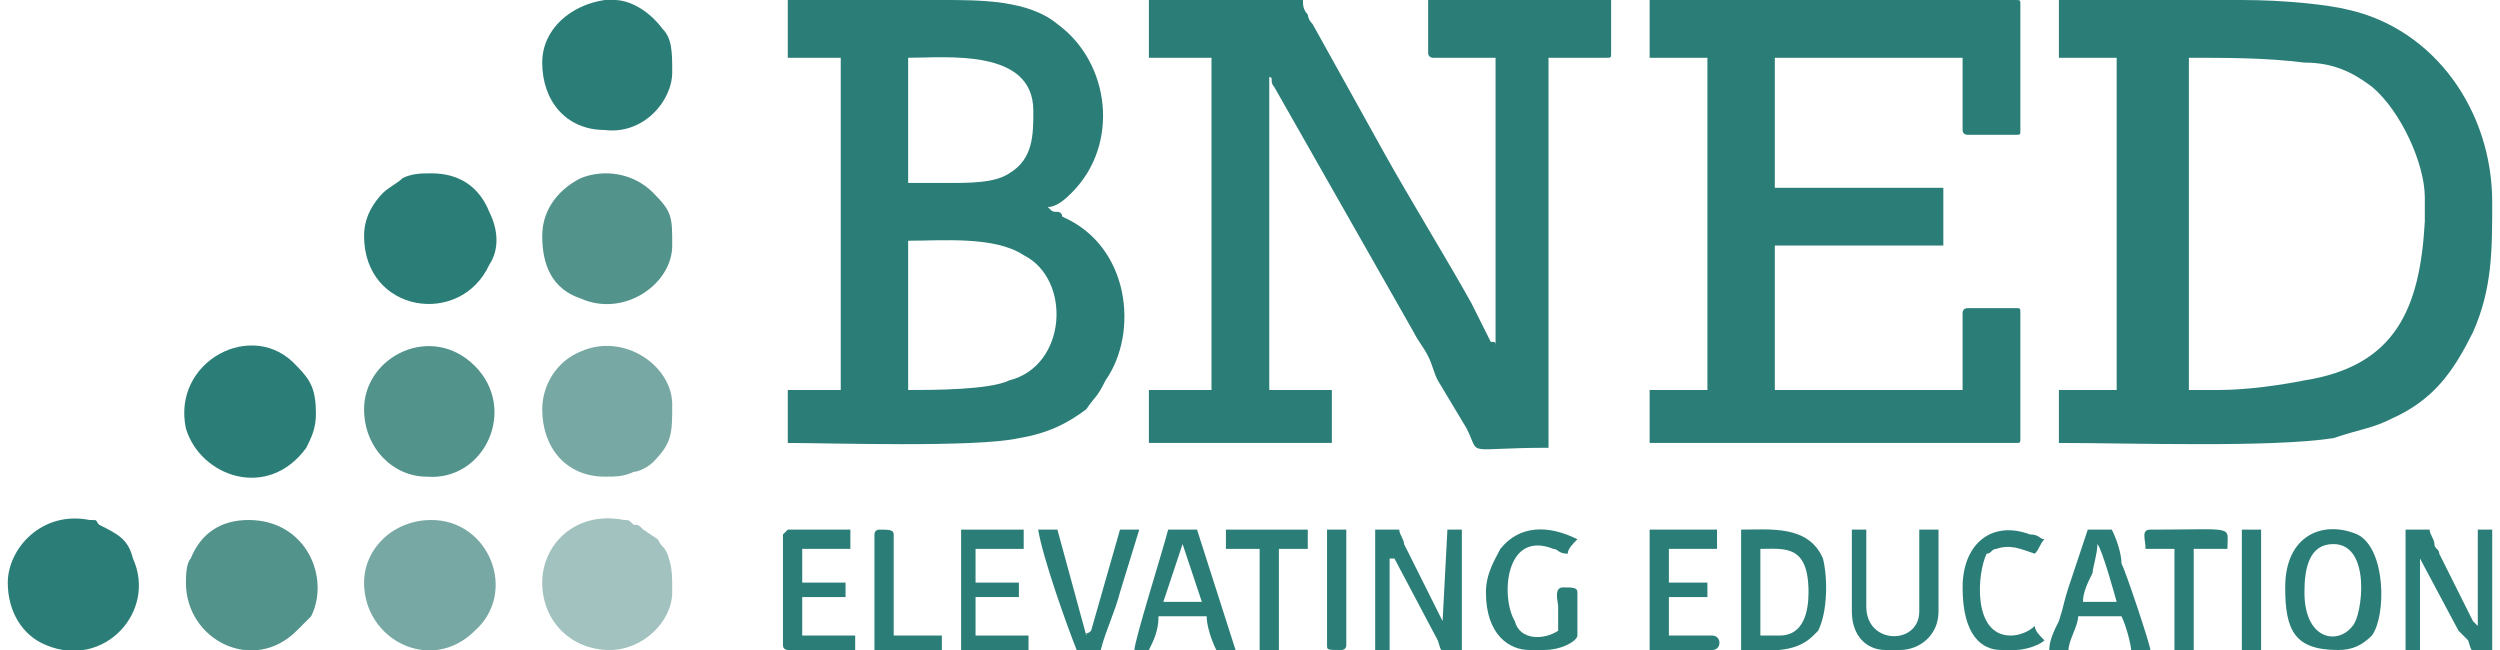 <?xml version="1.0" encoding="UTF-8"?>
<!DOCTYPE svg PUBLIC "-//W3C//DTD SVG 1.1//EN" "http://www.w3.org/Graphics/SVG/1.1/DTD/svg11.dtd">
<!-- Creator: CorelDRAW 2021 (64-Bit) -->
<svg xmlns="http://www.w3.org/2000/svg" xml:space="preserve" width="100px" height="26px" version="1.1" style="shape-rendering:geometricPrecision; text-rendering:geometricPrecision; image-rendering:optimizeQuality; fill-rule:evenodd; clip-rule:evenodd"
viewBox="0 0 0.516 0.135"
 xmlns:xlink="http://www.w3.org/1999/xlink"
 xmlns:xodm="http://www.corel.com/coreldraw/odm/2003">
 <defs>
  <style type="text/css">
   <![CDATA[
    .fil0 {fill:#2B7E77}
    .fil1 {fill:#52938C}
    .fil2 {fill:#78A8A4}
    .fil3 {fill:#A1C2BF}
   ]]>
  </style>
 </defs>
 <g id="Layer_x0020_1">
  <g id="_2396747193872">
   <path class="fil0" d="M0.237 0.012l0.013 0 0 0.069 -0.013 0 0 0.011 0.038 0 0 -0.011 -0.013 0 0 -0.065c0.001,0 0,0.001 0.001,0.002l0.029 0.051c0.001,0.002 0.002,0.003 0.003,0.005 0.001,0.002 0.001,0.003 0.002,0.005l0.006 0.01c0.003,0.006 -0.001,0.004 0.017,0.004l0 -0.081 0.012 0c0.001,0 0.001,0 0.001,-0.001l0 -0.011 -0.038 0 0 0.011c0,0.001 0.001,0.001 0.001,0.001l0.013 0 0 0.06c0,-0.001 0,-0.001 -0.001,-0.001l-0.004 -0.008c-0.005,-0.009 -0.013,-0.022 -0.018,-0.031l-0.015 -0.027c-0.001,-0.001 -0.001,-0.002 -0.001,-0.002 -0.001,-0.001 -0.001,-0.002 -0.001,-0.003l-0.032 0 0 0.012z"/>
   <path class="fil0" d="M0.459 0.081l-0.006 0 0 -0.069c0.008,0 0.016,0 0.024,0.001 0.006,0 0.01,0.002 0.014,0.005 0.006,0.005 0.011,0.016 0.011,0.023 0,0.002 0,0.004 0,0.005 -0.001,0.018 -0.006,0.03 -0.025,0.033 -0.005,0.001 -0.012,0.002 -0.018,0.002zm-0.033 -0.081l0.038 0c0.009,0 0.018,0.001 0.022,0.002 0.018,0.004 0.03,0.021 0.03,0.04 0,0.01 0,0.018 -0.004,0.027 -0.004,0.008 -0.008,0.014 -0.017,0.018 -0.004,0.002 -0.006,0.002 -0.012,0.004 -0.013,0.002 -0.042,0.001 -0.057,0.001l0 -0.011 0.012 0 0 -0.069 -0.012 0 0 -0.012z"/>
   <path class="fil0" d="M0.187 0.081l0 -0.031c0.007,0 0.018,-0.001 0.024,0.003 0.01,0.005 0.009,0.023 -0.003,0.026 -0.004,0.002 -0.016,0.002 -0.021,0.002zm0.008 -0.043l-0.008 0 0 -0.026c0.008,0 0.026,-0.002 0.026,0.011 0,0.005 0,0.01 -0.005,0.013 -0.003,0.002 -0.008,0.002 -0.013,0.002zm-0.033 -0.026l0.011 0 0 0.069 -0.011 0 0 0.011c0.009,0 0.039,0.001 0.048,-0.001 0.006,-0.001 0.01,-0.003 0.014,-0.006 0.002,-0.003 0.002,-0.002 0.004,-0.006 0.007,-0.01 0.005,-0.028 -0.009,-0.034 0,-0.001 -0.001,-0.001 -0.001,-0.001 -0.001,0 -0.001,0 -0.002,-0.001 0.002,0 0.004,-0.002 0.005,-0.003 0.01,-0.01 0.008,-0.027 -0.003,-0.035 -0.006,-0.005 -0.016,-0.005 -0.024,-0.005l-0.032 0 0 0.012z"/>
   <path class="fil0" d="M0.341 0.012l0.012 0 0 0.069 -0.012 0 0 0.011 0.076 0c0.001,0 0.001,0 0.001,-0.001l0 -0.026c0,-0.001 0,-0.001 -0.001,-0.001l-0.01 0c0,0 -0.001,0 -0.001,0.001l0 0.016 -0.039 0 0 -0.03 0.035 0 0 -0.012 -0.035 0 0 -0.027 0.039 0 0 0.015c0,0.001 0.001,0.001 0.001,0.001l0.01 0c0.001,0 0.001,0 0.001,-0.001l0 -0.026c0,-0.001 0,-0.001 -0.001,-0.001l-0.076 0 0 0.012z"/>
   <path class="fil1" d="M0.037 0.121c0,0.012 0.014,0.019 0.023,0.01 0.001,-0.001 0.002,-0.002 0.003,-0.003 0.004,-0.008 -0.001,-0.02 -0.013,-0.02 -0.006,0 -0.01,0.003 -0.012,0.008 -0.001,0.001 -0.001,0.004 -0.001,0.005z"/>
   <path class="fil2" d="M0.074 0.121c0,0.012 0.014,0.019 0.023,0.01 0.009,-0.008 0.003,-0.023 -0.009,-0.023 -0.008,0 -0.014,0.006 -0.014,0.013z"/>
   <path class="fil1" d="M0.074 0.085c0,0.008 0.006,0.014 0.013,0.014 0.012,0.001 0.019,-0.014 0.01,-0.023 -0.009,-0.009 -0.023,-0.002 -0.023,0.009z"/>
   <path class="fil1" d="M0.111 0.049c0,0.006 0.002,0.011 0.008,0.013 0.009,0.004 0.019,-0.003 0.019,-0.011 0,-0.006 0,-0.007 -0.004,-0.011 -0.004,-0.004 -0.01,-0.005 -0.015,-0.003 -0.004,0.002 -0.008,0.006 -0.008,0.012z"/>
   <path class="fil2" d="M0.111 0.085c0,0.008 0.005,0.014 0.013,0.014 0.002,0 0.004,0 0.006,-0.001 0.001,0 0.003,-0.001 0.004,-0.002 0.004,-0.004 0.004,-0.006 0.004,-0.012 0,-0.008 -0.01,-0.015 -0.019,-0.011 -0.005,0.002 -0.008,0.007 -0.008,0.012z"/>
   <path class="fil3" d="M0.111 0.121c0,0.008 0.006,0.014 0.014,0.014 0.007,0 0.013,-0.006 0.013,-0.012 0,-0.004 0,-0.005 -0.001,-0.008 -0.001,-0.002 -0.001,-0.001 -0.002,-0.003l-0.003 -0.002c-0.001,-0.001 -0.001,-0.001 -0.002,-0.001 -0.001,-0.001 -0.001,-0.001 -0.002,-0.001 -0.01,-0.002 -0.017,0.005 -0.017,0.013z"/>
   <path class="fil0" d="M0.074 0.049c0,0.016 0.02,0.019 0.026,0.006 0.002,-0.003 0.002,-0.007 0,-0.011 -0.002,-0.005 -0.006,-0.008 -0.012,-0.008 -0.002,0 -0.004,0 -0.006,0.001 -0.001,0.001 -0.003,0.002 -0.004,0.003 -0.002,0.002 -0.004,0.005 -0.004,0.009z"/>
   <path class="fil0" d="M0.064 0.086c0,-0.005 -0.001,-0.007 -0.004,-0.01 -0.009,-0.01 -0.026,-0.001 -0.023,0.013 0.003,0.01 0.017,0.015 0.025,0.004 0.001,-0.002 0.002,-0.004 0.002,-0.007z"/>
   <path class="fil0" d="M0 0.121c0,0.006 0.003,0.011 0.008,0.013 0.012,0.005 0.023,-0.007 0.018,-0.018 -0.001,-0.004 -0.003,-0.005 -0.007,-0.007 -0.001,-0.001 0,-0.001 -0.002,-0.001 -0.01,-0.002 -0.017,0.006 -0.017,0.013z"/>
   <path class="fil0" d="M0.111 0.013c0,0.008 0.005,0.014 0.013,0.014 0.008,0.001 0.014,-0.006 0.014,-0.012 0,-0.004 0,-0.007 -0.002,-0.009 -0.003,-0.004 -0.007,-0.006 -0.01,-0.006l-0.002 0c-0.007,0.001 -0.013,0.006 -0.013,0.013z"/>
   <path class="fil0" d="M0.284 0.135l0.003 0 0 -0.019c0,0 0.001,0 0.001,0l0.009 0.017c0.001,0.003 0,0.002 0.005,0.002l0 -0.025 -0.003 0 -0.001 0.019 -0.008 -0.016c0,-0.001 -0.001,-0.002 -0.001,-0.003l-0.005 0 0 0.025z"/>
   <path class="fil0" d="M0.501 0.115l0 0c0,0 0,0 0,0zm-0.003 0.02l0.003 0 0 -0.019 0.008 0.015c0.001,0.001 0.001,0.001 0.002,0.002 0.001,0.003 0,0.002 0.005,0.002l0 -0.025 -0.003 0 0 0.02c0,0 -0.001,-0.001 -0.001,-0.001l-0.007 -0.014c0,-0.001 -0.001,-0.001 -0.001,-0.002 0,-0.001 -0.001,-0.002 -0.001,-0.003l-0.005 0 0 0.025z"/>
   <path class="fil0" d="M0.368 0.132l-0.004 0 0 -0.018c0.005,0 0.01,-0.001 0.01,0.009 0,0.004 -0.001,0.009 -0.006,0.009zm-0.008 0.003c0.005,0 0.011,0.001 0.015,-0.003 0,0 0,0 0,0 0.001,-0.001 0.001,-0.001 0.001,-0.001 0.002,-0.004 0.002,-0.011 0.001,-0.015 -0.003,-0.007 -0.011,-0.006 -0.017,-0.006l0 0.025z"/>
   <path class="fil0" d="M0.483 0.113c0.008,0 0.006,0.015 0.004,0.017 -0.003,0.004 -0.01,0.003 -0.01,-0.007 0,-0.005 0.001,-0.01 0.006,-0.01zm-0.01 0.009c0,0.009 0.002,0.013 0.011,0.013 0.003,0 0.005,-0.001 0.007,-0.003 0.003,-0.004 0.003,-0.018 -0.003,-0.021 -0.007,-0.003 -0.015,0 -0.015,0.011z"/>
   <path class="fil0" d="M0.434 0.113c0.001,0.001 0.004,0.012 0.004,0.012l-0.007 0c0,-0.002 0.001,-0.004 0.002,-0.006 0,-0.001 0.001,-0.004 0.001,-0.006zm-0.01 0.022l0.004 0c0,-0.002 0.002,-0.005 0.002,-0.007l0.009 0c0.001,0.002 0.002,0.006 0.002,0.007l0.004 0c0,-0.001 -0.005,-0.016 -0.006,-0.018 0,-0.002 -0.001,-0.005 -0.002,-0.007l-0.005 0 -0.004 0.012c-0.001,0.003 -0.001,0.004 -0.002,0.007 -0.001,0.002 -0.002,0.004 -0.002,0.006z"/>
   <path class="fil0" d="M0.244 0.113l0.004 0.012 -0.008 0 0.004 -0.012zm-0.01 0.022l0.003 0c0.001,-0.002 0.002,-0.004 0.002,-0.007l0.01 0c0,0.002 0.001,0.005 0.002,0.007l0.004 0 -0.008 -0.025 -0.006 0c-0.001,0.004 -0.007,0.023 -0.007,0.025z"/>
   <path class="fil0" d="M0.383 0.127c0,0.005 0.003,0.008 0.007,0.008l0.003 0c0.004,0 0.008,-0.003 0.008,-0.008l0 -0.017 -0.004 0 0 0.017c0,0.007 -0.011,0.007 -0.011,-0.001l0 -0.016 -0.003 0 0 0.017z"/>
   <path class="fil0" d="M0.307 0.123c0,0.009 0.005,0.012 0.009,0.012l0.003 0c0.004,0 0.007,-0.002 0.007,-0.003l0 -0.009c0,-0.001 -0.001,-0.001 -0.003,-0.001 -0.002,0 -0.001,0.003 -0.001,0.004 0,0.002 0,0.004 0,0.005 -0.003,0.002 -0.008,0.002 -0.009,-0.002 -0.003,-0.005 -0.002,-0.019 0.008,-0.015 0.001,0 0.001,0.001 0.003,0.001 0,-0.001 0.001,-0.002 0.002,-0.003 -0.006,-0.003 -0.012,-0.003 -0.016,0.002 -0.001,0.002 -0.003,0.005 -0.003,0.009z"/>
   <path class="fil0" d="M0.161 0.111l0 0.023c0,0.001 0.001,0.001 0.001,0.001l0.014 0 0 -0.003 -0.011 0 0 -0.008 0.009 0 0 -0.003 -0.009 0 0 -0.007 0.01 0 0 -0.004 -0.013 0c0,0 -0.001,0.001 -0.001,0.001z"/>
   <path class="fil0" d="M0.341 0.135l0.013 0c0.002,0 0.002,-0.003 0,-0.003l-0.009 0 0 -0.008 0.008 0 0 -0.003 -0.008 0 0 -0.007 0.01 0 0 -0.004 -0.014 0 0 0.025z"/>
   <polygon class="fil0" points="0.198,0.135 0.212,0.135 0.212,0.132 0.201,0.132 0.201,0.124 0.21,0.124 0.21,0.121 0.201,0.121 0.201,0.114 0.211,0.114 0.211,0.11 0.198,0.11 "/>
   <path class="fil0" d="M0.222 0.135l0.005 0c0.001,-0.004 0.003,-0.008 0.004,-0.012l0.004 -0.013 -0.004 0 -0.006 0.021c-0.001,0.001 -0.001,0 -0.001,0.001l-0.006 -0.022 -0.004 0c0.001,0.006 0.006,0.02 0.008,0.025z"/>
   <path class="fil0" d="M0.406 0.122c0,0.01 0.004,0.013 0.008,0.013l0.003 0c0.002,0 0.005,-0.001 0.006,-0.002 -0.001,-0.001 -0.002,-0.002 -0.002,-0.003 -0.001,0.001 -0.003,0.002 -0.005,0.002 -0.008,0 -0.007,-0.013 -0.005,-0.017 0.001,0 0.001,-0.001 0.002,-0.001 0.003,-0.001 0.005,0 0.008,0.001 0.001,-0.001 0.001,-0.002 0.002,-0.003 -0.001,0 -0.001,-0.001 -0.003,-0.001 -0.008,-0.003 -0.014,0.002 -0.014,0.011z"/>
   <path class="fil0" d="M0.444 0.114l0.006 0 0 0.021 0.004 0 0 -0.021 0.007 0c0,-0.005 0.002,-0.004 -0.016,-0.004 -0.002,0 -0.001,0.002 -0.001,0.004z"/>
   <polygon class="fil0" points="0.253,0.114 0.26,0.114 0.26,0.135 0.264,0.135 0.264,0.114 0.27,0.114 0.27,0.11 0.253,0.11 "/>
   <path class="fil0" d="M0.18 0.111l0 0.024 0.014 0 0 -0.003 -0.01 0 0 -0.021c0,-0.001 -0.001,-0.001 -0.003,-0.001 -0.001,0 -0.001,0.001 -0.001,0.001z"/>
   <path class="fil0" d="M0.274 0.134c0,0.001 0,0.001 0.003,0.001 0,0 0.001,0 0.001,-0.001l0 -0.024 -0.004 0 0 0.024z"/>
   <polygon class="fil0" points="0.464,0.135 0.468,0.135 0.468,0.11 0.464,0.11 "/>
  </g>
 </g>
</svg>
